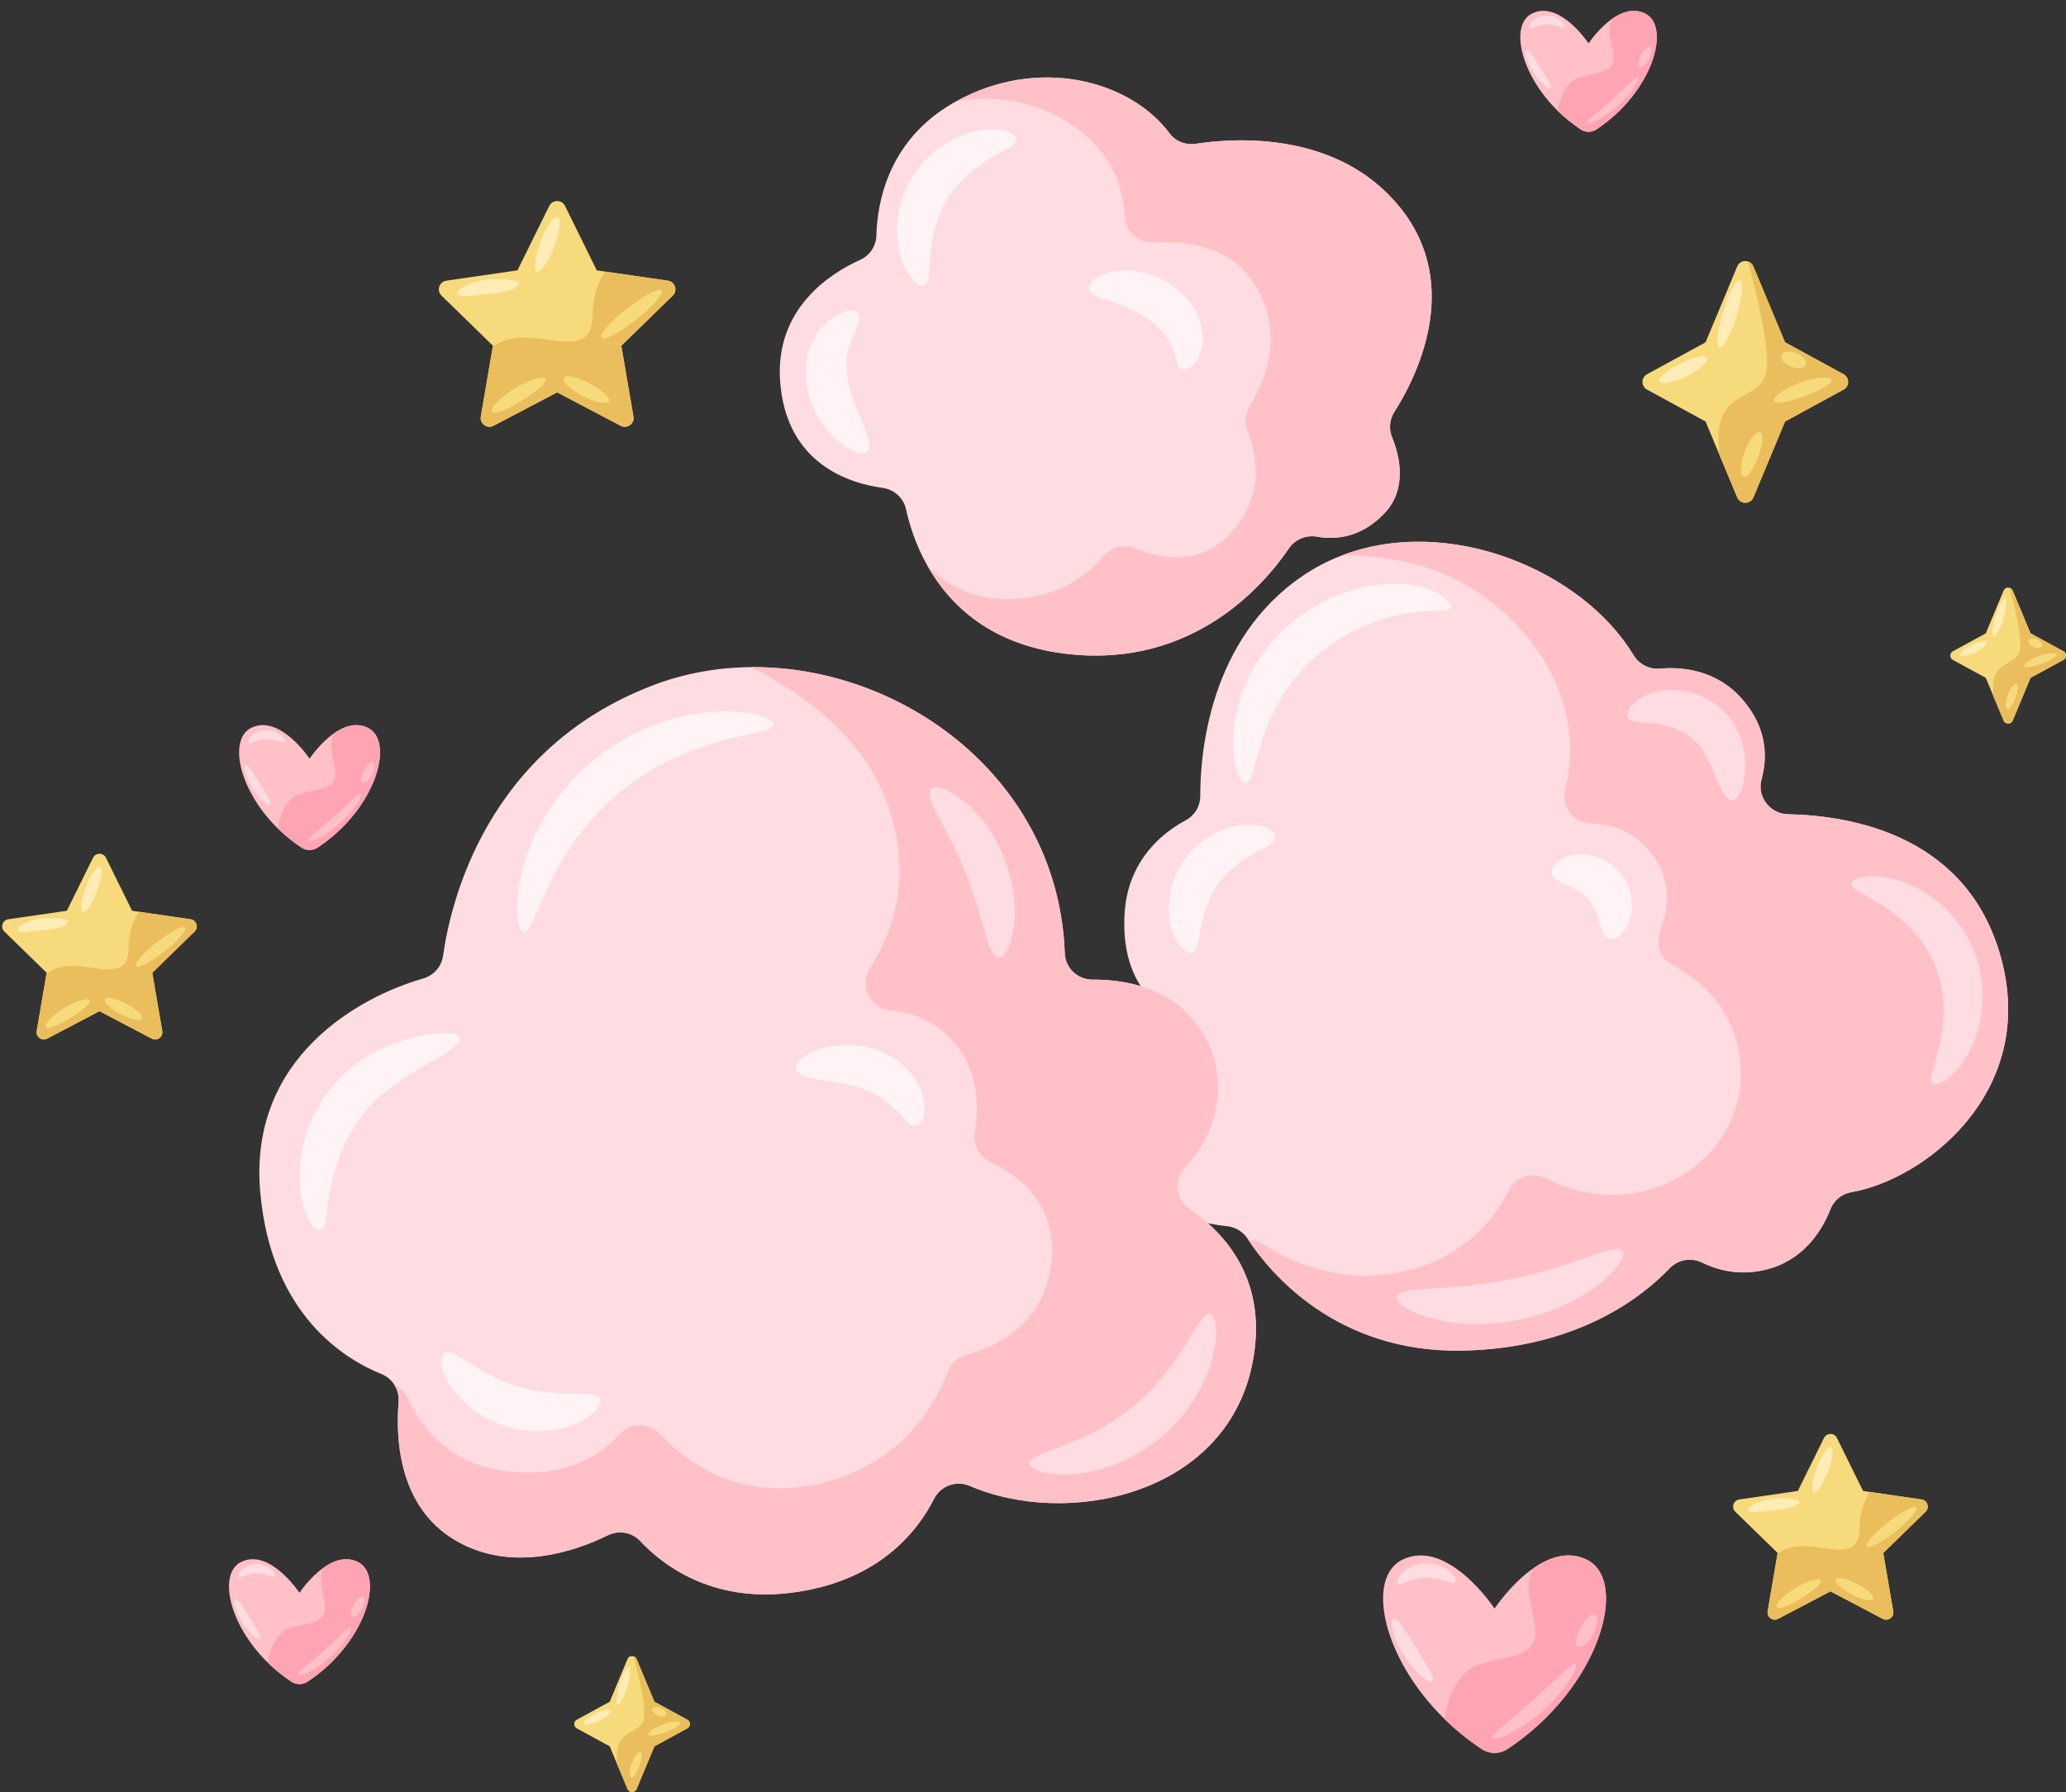 <?xml version="1.0" encoding="UTF-8"?><svg xmlns="http://www.w3.org/2000/svg" xmlns:xlink="http://www.w3.org/1999/xlink" height="1074.9" preserveAspectRatio="xMidYMid meet" version="1.0" viewBox="-1.3 -6.5 1238.9 1074.9" width="1238.9" zoomAndPan="magnify"><rect x="-1.3" y="-6.5" width="1238.9" height="1074.9" fill="#333333" stroke="none"/><defs><clipPath id="a"><path d="M 343 986 L 413 986 L 413 1068.398 L 343 1068.398 Z M 343 986"/></clipPath><clipPath id="b"><path d="M 368 986 L 413 986 L 413 1068.398 L 368 1068.398 Z M 368 986"/></clipPath><clipPath id="c"><path d="M 1168 345 L 1237.602 345 L 1237.602 428 L 1168 428 Z M 1168 345"/></clipPath><clipPath id="d"><path d="M 1193 346 L 1237.602 346 L 1237.602 428 L 1193 428 Z M 1193 346"/></clipPath></defs><g><g id="change1_1"><path d="M 1109.012 708.547 C 1103.281 709.531 1098.449 713.371 1096.328 718.805 C 1092.059 729.719 1082.25 747.156 1061.66 753.879 C 1043.789 759.715 1028.859 755.469 1019.41 750.82 C 1012.809 747.586 1004.93 748.949 999.875 754.281 C 983.902 771.012 945.039 802.191 875.902 803.605 C 799.668 805.176 759.867 756.305 747.258 737.148 C 747.133 736.945 747.004 736.746 746.879 736.566 C 744.125 732.348 739.652 729.566 734.648 729.012 C 716.859 727.117 675.164 718.727 666.172 682.34 C 658.059 649.566 673.27 629.227 687.672 617.852 C 695.281 611.84 696.188 600.441 689.441 593.52 C 680.117 583.941 671.273 567.645 673.117 540.73 C 675.344 508.512 696.996 492.316 709.684 485.543 C 715.09 482.637 718.477 477.055 718.449 470.914 C 718.426 444.836 724.012 376.836 779.883 338.906 C 787.258 333.879 795.043 329.859 803.078 326.777 C 867.137 301.988 947.441 335.469 978.242 386.414 C 981.578 391.922 987.672 395.105 994.09 394.551 C 1006.621 393.438 1027.82 394.852 1043.59 413.047 C 1058.52 430.254 1058.629 447.766 1055.012 461.008 C 1052.16 471.395 1060.09 481.652 1070.859 481.879 C 1110.051 482.688 1180.422 495.07 1199.352 570.801 C 1219.211 650.301 1151.539 701.266 1109.012 708.547" fill="#ffdce1"/></g><g id="change2_1"><path d="M 1109.012 708.547 C 1103.281 709.531 1098.449 713.371 1096.328 718.805 C 1092.059 729.719 1082.25 747.156 1061.66 753.879 C 1043.789 759.715 1028.859 755.469 1019.41 750.82 C 1012.809 747.586 1004.93 748.949 999.875 754.281 C 983.902 771.012 945.039 802.191 875.902 803.605 C 799.668 805.176 759.867 756.305 747.258 737.148 C 750.316 737.199 753.426 738.086 756.18 739.879 C 773.691 751.223 806.918 766.336 847.855 754.18 C 879.289 744.855 895.539 723.074 903.422 707.559 C 907.59 699.32 917.574 696.035 925.785 700.258 C 984.031 730.125 1043.84 688.355 1042.68 636.781 C 1041.852 600.09 1018.121 581.113 1001.719 572.367 C 994.266 568.402 991.184 559.457 994.34 551.598 C 999.418 538.863 1002.43 519.684 986.379 502.324 C 976.047 491.129 963.535 487.691 952.672 487.391 C 942.031 487.086 934.68 476.801 937.332 466.516 C 953.355 404.277 902.258 345.703 846.844 331.754 C 831.582 327.914 816.926 326.5 803.078 326.777 C 867.137 301.988 947.441 335.469 978.242 386.414 C 981.578 391.922 987.672 395.105 994.09 394.551 C 1006.621 393.438 1027.82 394.852 1043.59 413.047 C 1058.52 430.254 1058.629 447.766 1055.012 461.008 C 1052.16 471.395 1060.09 481.652 1070.859 481.879 C 1110.051 482.688 1180.422 495.07 1199.352 570.801 C 1219.211 650.301 1151.539 701.266 1109.012 708.547" fill="#ffc0c8"/></g><g id="change3_1"><path d="M 868.547 358.199 C 867.762 359.766 864.711 359.922 860.07 359.938 C 855.375 359.938 849.266 360.012 841.684 361.461 C 837.898 362.141 833.664 363.199 829.281 364.504 C 824.887 365.789 820.297 367.449 815.641 369.531 C 806.332 373.66 796.695 379.453 787.949 387.086 C 779.176 394.703 772.289 403.363 767.023 412.102 C 761.828 420.867 758.188 429.535 755.66 437.121 C 750.605 452.305 749.328 463.078 745.711 463.441 C 744.062 463.609 742.043 461.078 740.469 456.02 C 738.883 450.98 737.766 443.371 738.363 433.902 C 738.945 424.461 741.406 413.184 746.676 401.539 C 751.965 389.961 760.367 378.055 771.605 368.324 C 782.805 358.551 795.523 351.867 807.672 348.035 C 813.746 346.098 819.699 344.867 825.312 344.258 C 830.934 343.629 836.145 343.48 841.023 343.879 C 850.805 344.57 858.652 347.645 863.109 350.742 C 867.664 353.855 869.301 356.711 868.547 358.199" fill="#fff3f6"/></g><g id="change3_2"><path d="M 713.887 564.844 C 712.336 565.52 710.219 564.844 707.883 562.613 C 705.547 560.395 703.145 556.551 701.473 551.254 C 699.793 545.973 699.02 539.23 700.016 531.785 C 700.992 524.363 703.883 516.25 709.094 508.938 C 714.379 501.676 721.156 496.359 727.887 493.082 C 734.629 489.777 741.27 488.371 746.812 488.289 C 752.363 488.195 756.773 489.254 759.617 490.77 C 762.473 492.277 763.785 494.07 763.633 495.754 C 763.277 499.281 757.633 501.531 750.742 505.438 C 743.816 509.23 735.336 515.105 729.285 523.477 C 723.266 531.867 720.383 541.773 718.98 549.547 C 717.461 557.32 717.117 563.387 713.887 564.844" fill="#fff3f6"/></g><g id="change1_2"><path d="M 1157.559 643.344 C 1154.879 640.879 1159.031 632.777 1161.891 620.129 C 1163.371 613.824 1164.398 606.309 1164.25 598.145 C 1164.109 589.988 1162.578 581.23 1159.27 572.867 C 1155.809 564.562 1150.809 557.215 1145.23 551.27 C 1139.648 545.305 1133.672 540.633 1128.211 537.145 C 1117.352 530.062 1108.73 527.145 1108.93 523.508 C 1109.031 521.84 1111.422 520.293 1115.969 519.477 C 1120.5 518.645 1127.172 518.84 1135.121 520.961 C 1143.051 523.059 1152.141 527.363 1160.738 534.395 C 1169.328 541.375 1177.289 551.301 1182.32 563.512 C 1187.219 575.781 1188.43 588.445 1187.129 599.434 C 1185.871 610.469 1182.34 619.891 1178.109 626.926 C 1173.891 633.984 1169.238 638.777 1165.41 641.336 C 1161.578 643.914 1158.789 644.469 1157.559 643.344" fill="#ffdce1"/></g><g id="change1_3"><path d="M 971.652 744.035 C 973.688 746.621 969.277 754.383 958.477 763.133 C 957.121 764.203 955.68 765.309 954.156 766.434 C 952.629 767.555 950.949 768.555 949.227 769.648 C 945.809 771.895 941.922 773.836 937.801 775.875 C 929.477 779.711 919.863 783.047 909.465 785.191 C 899.043 787.238 888.891 787.887 879.73 787.574 C 875.141 787.285 870.805 787 866.781 786.258 C 864.773 785.91 862.84 785.641 860.996 785.199 C 859.152 784.75 857.398 784.293 855.734 783.828 C 842.387 779.941 835.316 774.492 836.191 771.32 C 837.109 767.879 845.434 767.145 857.77 766.355 C 859.316 766.238 860.926 766.141 862.594 766.066 C 864.262 765.984 866 765.766 867.781 765.648 C 871.348 765.477 875.137 764.984 879.094 764.656 C 887.008 763.742 895.605 762.551 904.551 760.801 C 913.477 758.949 921.863 756.719 929.516 754.5 C 933.289 753.27 936.973 752.258 940.328 751.035 C 942.016 750.453 943.703 749.98 945.273 749.414 C 946.84 748.836 948.359 748.301 949.836 747.809 C 961.516 743.762 969.473 741.215 971.652 744.035" fill="#ffdce1"/></g><g id="change1_4"><path d="M 1037.461 473.406 C 1033.969 473.621 1030.82 467.91 1027.602 459.867 C 1025.969 455.883 1024.199 451.395 1021.988 447.281 C 1020.879 445.23 1019.66 443.277 1018.289 441.48 C 1017.641 440.504 1016.871 439.887 1016.23 439.016 C 1015.391 438.32 1014.75 437.445 1013.809 436.785 C 1010.398 433.828 1006.23 431.66 1002.102 430.152 C 997.965 428.605 993.871 427.797 990.234 427.344 C 986.59 426.895 983.406 426.863 980.746 426.504 C 978.188 426.285 976.09 425.676 975.105 424.262 C 974.129 422.867 974.391 420.719 976.211 417.945 C 978.094 415.352 981.656 412.223 986.965 410.055 C 992.234 407.906 999.164 406.723 1006.789 407.711 C 1014.371 408.656 1022.762 411.703 1029.91 417.816 C 1031.75 419.238 1033.281 421.051 1034.852 422.707 C 1036.23 424.539 1037.738 426.375 1038.75 428.219 C 1040.941 431.902 1042.449 435.672 1043.449 439.23 C 1045.43 446.387 1045.531 452.645 1045.051 457.645 C 1043.949 467.645 1040.809 473.199 1037.461 473.406" fill="#ffdce1"/></g><g id="change3_3"><path d="M 962.355 555.957 C 959.512 553.926 958.902 549.562 957.383 545.203 C 956.035 540.801 953.762 535.949 950.938 532.797 C 948.16 529.598 943.637 526.73 939.438 524.84 C 935.309 522.781 931.055 521.629 929.398 518.551 C 928.633 517.043 928.758 515.102 930.172 512.977 C 931.566 510.852 934.324 508.688 938.316 507.281 C 942.289 505.871 947.48 505.379 953.113 506.621 C 958.715 507.836 964.812 510.969 969.605 516.348 C 974.336 521.777 976.676 528.223 977.176 533.93 C 977.699 539.676 976.555 544.762 974.656 548.527 C 972.762 552.309 970.27 554.773 967.988 555.891 C 965.699 557.023 963.758 556.906 962.355 555.957" fill="#fff3f6"/></g><g id="change1_5"><path d="M 833.465 255.781 C 837.914 266.648 842.992 286.711 828.664 301.645 C 814.312 316.578 798.645 317.211 788.562 315.418 C 782.016 314.254 775.398 316.883 771.633 322.391 C 756.699 344.375 714.625 393.449 640.688 385.969 C 593.23 381.168 568.09 356.379 554.82 332.805 C 547.621 320.066 543.906 307.66 542.012 298.969 C 540.52 292.145 534.859 287.09 527.938 286.129 C 507.973 283.426 470.121 271.754 466.508 222.199 C 463.324 178.23 497.105 157.184 514.594 149.324 C 520.383 146.695 524.094 140.961 524.246 134.617 C 524.703 116.043 530.766 77.965 570.363 55.219 C 570.816 54.969 571.273 54.691 571.754 54.461 C 621.18 26.922 676.367 41.602 700.094 73.539 C 703.656 78.344 709.695 80.664 715.609 79.758 C 739.945 76.043 801.602 72.074 838.52 118.266 C 876.223 165.445 847.391 220.91 834.805 240.621 C 831.926 245.168 831.445 250.805 833.465 255.781" fill="#ffdce1"/></g><g id="change2_2"><path d="M 833.465 255.781 C 837.914 266.648 842.992 286.711 828.664 301.645 C 814.312 316.578 798.645 317.211 788.562 315.418 C 782.016 314.254 775.398 316.883 771.633 322.391 C 756.699 344.375 714.625 393.449 640.688 385.969 C 593.23 381.168 568.09 356.379 554.82 332.805 C 567.305 345.59 584.562 354.914 610.465 352.562 C 636.617 350.215 652.234 336.945 660.348 327.168 C 664.945 321.633 672.652 319.66 679.324 322.367 C 693.047 327.926 715.988 333.156 733.578 316.43 C 758.492 292.777 752.098 265.359 746.844 252.297 C 744.871 247.367 745.328 241.859 748.105 237.336 C 756.875 223.031 771.836 189.879 747.121 158.672 C 732.516 140.227 707.699 137.926 690.566 138.91 C 681.422 139.441 673.613 132.344 673.156 123.168 C 672.223 104.09 663.453 74.777 622.34 58.609 C 605.488 51.961 588.152 51.512 571.754 54.461 C 621.18 26.922 676.367 41.602 700.094 73.539 C 703.656 78.344 709.695 80.664 715.609 79.758 C 739.945 76.043 801.602 72.074 838.52 118.266 C 876.223 165.445 847.391 220.91 834.805 240.621 C 831.926 245.168 831.445 250.805 833.465 255.781" fill="#ffc0c8"/></g><g id="change3_4"><path d="M 608.172 76.992 C 608.148 80.566 601.516 83.219 593.109 88.262 C 584.68 93.176 574.215 101.086 567.086 112.391 C 559.996 123.723 557.41 136.582 556.645 146.309 C 555.754 156.07 556.238 163.199 553.031 164.77 C 551.512 165.496 549.242 164.633 546.637 162.004 C 544.031 159.387 541.266 154.918 539.227 148.781 C 537.18 142.664 536.07 134.852 536.879 126.164 C 537.668 117.5 540.547 107.965 546.016 99.156 C 551.574 90.402 558.918 83.672 566.383 79.199 C 573.859 74.699 581.379 72.309 587.777 71.496 C 594.188 70.668 599.418 71.223 602.902 72.434 C 606.402 73.641 608.164 75.309 608.172 76.992" fill="#fff3f6"/></g><g id="change3_5"><path d="M 512.707 180.844 C 513.902 182.082 514.035 184.211 513.355 186.949 C 512.695 189.688 511.211 193.031 509.75 196.613 C 509.02 198.402 508.344 200.25 507.812 202.082 C 507.285 203.906 506.93 205.719 506.684 207.727 C 506.199 211.691 506.266 216.25 507.074 221.23 C 508.621 231.055 513.188 240.551 516.434 248.359 C 519.723 256.129 521.34 262.16 518.777 264.516 C 516.297 266.805 510.199 265.164 502.578 259.203 C 498.809 256.18 494.645 252.02 490.906 246.375 C 487.188 240.812 483.859 233.5 482.52 225.258 C 481.156 217.035 481.91 208.57 484.652 201.395 C 485.988 197.824 487.84 194.539 489.871 191.895 C 491.898 189.25 494.027 187.18 496.059 185.566 C 500.141 182.348 503.758 180.734 506.582 180.027 C 509.414 179.344 511.516 179.609 512.707 180.844" fill="#fff3f6"/></g><g id="change3_6"><path d="M 706.219 214.176 C 704.906 212.969 704.629 211.008 704.109 208.855 C 703.648 206.699 702.949 204.484 701.848 202.031 C 700.676 199.547 699.031 196.641 696.703 193.684 C 695.562 192.211 694.219 190.785 692.852 189.539 C 691.332 188.191 689.543 186.641 687.641 185.32 C 680.047 179.797 671.582 176.523 664.812 174.293 C 658.07 172.039 652.68 170.613 651.68 167.25 C 651.215 165.605 652.023 163.699 654.211 161.68 C 656.406 159.781 660.016 157.809 664.859 156.699 C 669.68 155.598 675.727 155.277 682.262 156.543 C 688.781 157.789 695.848 160.492 702.211 165.152 C 705.445 167.449 708.199 170.055 710.75 172.992 C 713.383 176.102 715.379 179.363 716.816 182.68 C 719.715 189.281 720.496 196.129 719.441 201.875 C 718.355 207.684 715.293 211.941 712.492 213.707 C 711.129 214.652 709.801 215.016 708.734 215.043 C 707.668 215.074 706.852 214.754 706.219 214.176" fill="#fff3f6"/></g><g id="change1_6"><path d="M 749.453 812.492 C 732.902 890.777 638.445 909.906 580.102 884.715 C 572.117 881.277 562.715 884.738 558.797 892.52 C 549.098 911.777 525.57 942.453 472.656 948.922 C 424.898 954.758 395.66 931.789 382.672 917.891 C 377.668 912.535 369.785 911.172 363.191 914.402 C 344.363 923.652 305.777 937.5 271.715 917.387 C 237.449 897.172 235.984 855.73 237.727 834.578 C 238.031 830.812 237.098 827.148 235.176 824.117 C 233.383 821.262 230.73 818.988 227.469 817.672 C 205.66 808.93 161.238 782.223 154.746 708.535 C 147.594 627.195 215.113 591.059 252.461 580.422 C 258.805 578.602 263.453 573.297 264.387 566.777 C 268.859 534.887 290.289 442.855 390.051 404.625 C 409.004 397.348 429.066 393.809 449.207 393.656 C 540.352 392.898 633.469 461.148 637.211 565.336 C 637.539 574.203 644.992 581.152 653.887 581.102 C 669.324 581.027 692.195 583.984 708.723 599.551 C 738.262 627.395 733.055 668.812 709.352 693.629 C 702.328 700.98 703.617 712.934 712.031 718.645 C 732.902 732.82 760.195 761.727 749.453 812.492" fill="#ffdce1"/></g><g id="change2_3"><path d="M 749.453 812.492 C 732.902 890.777 638.445 909.906 580.102 884.715 C 572.117 881.277 562.715 884.738 558.797 892.52 C 549.098 911.777 525.57 942.453 472.656 948.922 C 424.898 954.758 395.66 931.789 382.672 917.891 C 377.668 912.535 369.785 911.172 363.191 914.402 C 344.363 923.652 305.777 937.5 271.715 917.387 C 237.449 897.172 235.984 855.73 237.727 834.578 C 238.031 830.812 237.098 827.148 235.176 824.117 C 238.738 825.762 241.672 828.641 243.363 832.406 C 250.238 847.742 267.898 874.074 308.785 876.602 C 340.449 878.57 359.551 865.586 370.191 853.883 C 376.734 846.656 387.98 846.656 394.625 853.809 C 410.898 871.297 442.586 894.34 490.723 883.273 C 540.934 871.723 560.566 833.52 567.012 816.336 C 568.883 811.281 573.102 807.465 578.309 806.152 C 593.492 802.285 623.867 789.902 629.023 752.379 C 634 715.965 608.832 698.051 592.684 690.441 C 585.938 687.258 582.07 679.93 583.359 672.555 C 585.988 657.414 586.266 632.199 565.773 613.648 C 555.613 604.426 544.016 600.586 532.973 599.625 C 520.539 598.539 513.742 584.664 520.492 574.152 C 535.426 550.832 546.594 516.262 529.688 472.621 C 515.488 435.957 482.359 410.637 449.207 393.656 C 540.352 392.898 633.469 461.148 637.211 565.336 C 637.539 574.203 644.992 581.152 653.887 581.102 C 669.324 581.027 692.195 583.984 708.723 599.551 C 738.262 627.395 733.055 668.812 709.352 693.629 C 702.328 700.98 703.617 712.934 712.031 718.645 C 732.902 732.82 760.195 761.727 749.453 812.492" fill="#ffc0c8"/></g><g id="change3_7"><path d="M 274.219 615.859 C 275.348 619.188 267.426 624.699 255.098 631.723 C 248.984 635.277 241.883 639.336 234.91 644.32 C 231.43 646.812 227.992 649.582 224.82 652.621 C 223.164 654.086 221.699 655.836 220.078 657.441 C 219.34 658.324 218.594 659.211 217.844 660.105 L 216.699 661.434 L 215.652 662.863 C 209.93 670.406 205.531 678.527 202.543 686.398 C 199.484 694.254 197.652 701.77 196.461 708.281 C 195.164 714.812 194.824 720.309 193.977 724.375 C 193.43 728.375 192.379 730.996 190.73 731.477 C 189.082 731.953 186.961 730.203 184.484 726.297 C 182.32 722.355 179.812 716.18 178.867 708.121 C 177.816 700.105 178.055 690.242 180.625 679.676 C 183.117 669.113 188.156 657.926 195.867 647.777 C 203.441 637.57 213.539 629.738 222.934 624.773 C 232.414 619.742 241.336 616.969 248.785 615.301 C 256.258 613.637 262.344 613.086 266.699 613.207 C 271.051 613.348 273.688 614.23 274.219 615.859" fill="#fff3f6"/></g><g id="change3_8"><path d="M 462.707 428.102 C 462.367 431.742 450.207 432.93 432.379 437.727 C 414.609 442.387 390.879 451.672 369.969 469.008 C 349.086 486.371 335.59 507.984 327.738 524.594 C 319.746 541.234 316.34 552.969 312.699 552.633 C 311.031 552.48 309.637 549.285 309.031 543.445 C 308.414 537.613 308.836 529.148 311.086 518.926 C 313.316 508.711 317.645 496.812 324.672 484.691 C 331.668 472.578 341.543 460.359 354.078 449.863 C 366.703 439.473 380.527 432.016 393.723 427.367 C 406.93 422.691 419.418 420.625 429.871 420.312 C 440.336 419.98 448.73 421.125 454.348 422.809 C 459.977 424.477 462.859 426.434 462.707 428.102" fill="#fff3f6"/></g><g id="change3_9"><path d="M 547.457 669.016 C 543.914 668.902 541.168 664.277 536.523 659.793 C 534.254 657.48 531.422 655.074 528.113 652.758 C 524.781 650.465 520.887 648.352 516.73 646.785 C 507.863 643.516 498.09 642.375 490.297 641.133 C 482.527 639.887 476.863 638.254 476.051 634.863 C 475.254 631.594 479.453 627.109 488.07 623.68 C 492.367 621.992 497.809 620.633 504.195 620.301 C 510.551 619.949 517.934 620.746 525.328 623.438 C 532.988 626.297 539.309 630.91 543.895 636.125 C 548.469 641.371 551.359 647.168 552.48 652.387 C 553.629 657.602 553.219 662.008 552.02 664.852 C 550.836 667.715 549.137 669.031 547.457 669.016" fill="#fff3f6"/></g><g id="change3_10"><path d="M 358.566 832.516 C 359.34 834.027 358.738 836.199 356.668 838.738 C 354.605 841.277 351.016 844.078 345.996 846.516 C 340.996 848.957 334.531 850.902 327.09 851.609 C 319.664 852.332 311.262 851.707 302.832 849.254 C 294.422 846.742 287.023 842.707 281.18 838.074 C 275.312 833.441 270.938 828.301 268.062 823.531 C 265.172 818.766 263.672 814.465 263.316 811.215 C 262.953 807.957 263.629 805.805 265.098 804.953 C 268.172 803.215 273.477 806.855 280.914 811.52 C 288.32 816.25 298.242 821.949 309.871 825.391 C 321.504 828.809 332.934 829.402 341.723 829.449 C 350.5 829.566 356.93 829.387 358.566 832.516" fill="#fff3f6"/></g><g id="change1_7"><path d="M 597.332 567.789 C 593.812 567.406 591.586 560.977 588.922 551.695 C 588.246 549.363 587.602 546.848 586.77 544.184 C 586.086 541.508 585.121 538.715 584.289 535.77 C 582.406 529.922 580.273 523.613 577.711 517.098 C 575.066 510.617 572.258 504.578 569.586 499.047 C 568.156 496.344 566.926 493.652 565.574 491.246 C 564.34 488.746 563.07 486.477 561.949 484.324 C 557.469 475.77 554.648 469.578 556.93 466.875 C 559.043 464.328 566.254 465.969 575.238 472.793 C 577.465 474.504 579.82 476.492 582.086 478.879 C 584.473 481.176 586.676 483.91 588.984 486.828 C 593.41 492.777 597.578 499.891 600.809 507.852 C 603.965 515.844 605.855 523.863 606.758 531.223 C 607.102 534.93 607.398 538.43 607.258 541.738 C 607.262 545.027 606.93 548.094 606.496 550.867 C 604.707 562.008 600.621 568.172 597.332 567.789" fill="#ffdce1"/></g><g id="change1_8"><path d="M 724.211 781.52 C 725.879 781.809 727.152 784.219 727.703 788.504 C 728.258 792.781 727.93 798.91 726.207 806.277 C 724.5 813.637 721.23 822.168 716.031 830.855 C 710.852 839.535 703.633 848.285 694.562 855.859 C 685.434 863.371 675.496 868.844 666.008 872.324 C 656.512 875.824 647.52 877.453 639.973 877.77 C 632.414 878.094 626.332 877.281 622.23 875.941 C 618.121 874.609 615.988 872.91 616.016 871.219 C 616.09 867.645 624.531 865.168 636.551 860.512 C 648.578 855.934 664.332 848.594 678.684 836.703 C 693.02 824.809 703.156 810.688 709.883 799.715 C 716.688 788.77 720.688 780.934 724.211 781.52" fill="#ffdce1"/></g><g id="change4_1"><path d="M 402.121 170.816 L 371.27 200.887 L 378.562 243.355 C 379.289 247.645 374.777 250.934 370.918 248.898 L 332.793 228.855 L 294.652 248.898 C 290.793 250.934 286.281 247.645 287.023 243.355 L 294.211 201.383 L 294.301 200.887 L 263.449 170.816 C 260.332 167.781 262.055 162.473 266.371 161.848 L 309.008 155.652 L 328.07 117.02 C 330.004 113.105 335.582 113.105 337.512 117.02 L 356.574 155.652 L 361.738 156.41 L 399.203 161.848 C 403.52 162.473 405.254 167.781 402.121 170.816" fill="#f7da7c"/></g><g id="change5_2"><path d="M 402.121 170.816 L 371.27 200.887 L 378.562 243.355 C 379.289 247.645 374.777 250.934 370.918 248.898 L 332.793 228.855 L 294.652 248.898 C 290.793 250.934 286.281 247.645 287.023 243.355 L 294.211 201.383 C 304.953 193.898 317.016 195.723 330.379 197.68 C 349.703 200.523 354.098 194.719 354.113 181.797 C 354.125 173.348 356.613 163.164 361.738 156.41 L 399.203 161.848 C 403.52 162.473 405.254 167.781 402.121 170.816" fill="#eabe5c"/></g><g id="change6_1"><path d="M 320.715 156.523 C 318.488 155.688 319.461 147.629 322.891 138.535 C 326.32 129.438 330.906 122.742 333.137 123.586 C 335.363 124.426 334.391 132.48 330.961 141.574 C 327.527 150.672 322.941 157.367 320.715 156.523" fill="#ffecb6"/></g><g id="change6_2"><path d="M 310.051 163.105 C 310.254 163.652 309.949 164.387 309.109 165.176 C 308.277 165.965 306.902 166.785 305.125 167.441 C 303.352 168.109 301.191 168.613 298.891 168.957 C 296.582 169.309 294.172 169.512 291.746 169.773 C 286.844 170.277 282.395 170.812 279.012 170.988 C 275.641 171.164 273.316 170.938 272.887 169.812 C 272.469 168.715 274.09 166.895 277.305 165.137 C 280.508 163.383 285.332 161.766 290.855 161.199 C 293.637 160.902 296.223 160.938 298.441 161.023 C 300.672 161.121 302.59 161.27 304.207 161.414 C 307.414 161.738 309.598 161.973 310.051 163.105" fill="#ffecb6"/></g><g id="change4_2"><path d="M 325.816 220.875 C 326.91 223.008 320.43 228.504 311.734 233.832 C 303.027 239.141 295.18 242.402 293.781 240.457 C 292.398 238.539 298.223 231.977 307.238 226.477 C 316.242 220.961 324.742 218.77 325.816 220.875" fill="#f7da7c"/></g><g id="change4_3"><path d="M 363.906 234.312 C 362.816 236.43 355.828 234.996 348.301 231.109 C 346.418 230.141 344.68 229.105 343.148 228.07 C 341.617 227.023 340.32 226.035 339.141 224.922 C 337.984 223.82 337.152 222.621 336.84 221.637 C 336.52 220.641 336.676 219.906 337.125 219.531 C 337.586 219.145 338.27 219.098 339.094 219.148 C 339.926 219.207 340.906 219.363 342.168 219.629 C 343.402 219.883 345.07 220.359 346.793 221.012 C 348.523 221.66 350.371 222.477 352.254 223.449 C 359.781 227.336 365 232.199 363.906 234.312" fill="#f7da7c"/></g><g id="change4_4"><path d="M 395.391 167.824 C 396.859 169.699 389.984 177.551 380.035 185.359 C 370.082 193.172 360.824 197.988 359.355 196.113 C 357.883 194.242 364.758 186.391 374.711 178.578 C 384.66 170.77 393.918 165.953 395.391 167.824" fill="#f7da7c"/></g><g id="change4_5"><path d="M 1153.391 900.277 L 1128.012 925.012 L 1134.012 959.949 C 1134.609 963.48 1130.891 966.184 1127.719 964.508 L 1096.352 948.023 L 1064.98 964.508 C 1061.801 966.184 1058.09 963.48 1058.699 959.949 L 1064.609 925.422 L 1064.691 925.012 L 1039.309 900.277 C 1036.738 897.777 1038.16 893.41 1041.711 892.895 L 1076.789 887.801 L 1092.469 856.02 C 1094.059 852.801 1098.648 852.801 1100.238 856.02 L 1115.922 887.801 L 1120.172 888.422 L 1150.988 892.895 C 1154.539 893.41 1155.961 897.777 1153.391 900.277" fill="#f7da7c"/></g><g id="change5_3"><path d="M 1153.391 900.277 L 1128.012 925.012 L 1134.012 959.949 C 1134.609 963.48 1130.891 966.184 1127.719 964.508 L 1096.352 948.023 L 1064.98 964.508 C 1061.801 966.184 1058.09 963.48 1058.699 959.949 L 1064.609 925.422 C 1073.449 919.262 1083.379 920.766 1094.371 922.375 C 1110.27 924.711 1113.879 919.938 1113.891 909.309 C 1113.898 902.355 1115.949 893.98 1120.172 888.422 L 1150.988 892.895 C 1154.539 893.41 1155.961 897.777 1153.391 900.277" fill="#eabe5c"/></g><g id="change6_3"><path d="M 1086.422 888.52 C 1084.59 887.828 1085.391 881.199 1088.211 873.719 C 1091.031 866.234 1094.801 860.727 1096.641 861.418 C 1098.469 862.109 1097.672 868.738 1094.852 876.219 C 1092.031 883.703 1088.25 889.211 1086.422 888.52" fill="#ffecb6"/></g><g id="change6_4"><path d="M 1077.648 893.93 C 1077.809 894.383 1077.559 894.984 1076.871 895.633 C 1076.191 896.285 1075.059 896.961 1073.59 897.5 C 1072.129 898.051 1070.359 898.461 1068.469 898.746 C 1066.57 899.035 1064.578 899.203 1062.59 899.418 C 1058.551 899.832 1054.891 900.273 1052.109 900.418 C 1049.34 900.562 1047.43 900.375 1047.07 899.449 C 1046.73 898.547 1048.059 897.051 1050.711 895.602 C 1053.34 894.16 1057.309 892.828 1061.859 892.363 C 1064.141 892.117 1066.27 892.148 1068.102 892.219 C 1069.93 892.301 1071.512 892.422 1072.84 892.543 C 1075.48 892.805 1077.27 892.996 1077.648 893.93" fill="#ffecb6"/></g><g id="change4_6"><path d="M 1090.621 941.457 C 1091.52 943.211 1086.18 947.73 1079.031 952.113 C 1071.871 956.484 1065.41 959.164 1064.262 957.566 C 1063.121 955.988 1067.922 950.586 1075.328 946.062 C 1082.738 941.527 1089.73 939.723 1090.621 941.457" fill="#f7da7c"/></g><g id="change4_7"><path d="M 1121.949 952.512 C 1121.051 954.254 1115.309 953.07 1109.109 949.875 C 1107.559 949.078 1106.129 948.227 1104.871 947.375 C 1103.621 946.516 1102.551 945.703 1101.578 944.785 C 1100.629 943.879 1099.941 942.895 1099.691 942.082 C 1099.422 941.262 1099.551 940.66 1099.922 940.352 C 1100.301 940.031 1100.859 939.992 1101.539 940.035 C 1102.219 940.086 1103.031 940.211 1104.07 940.43 C 1105.078 940.641 1106.449 941.031 1107.871 941.566 C 1109.301 942.102 1110.82 942.773 1112.359 943.574 C 1118.559 946.77 1122.852 950.77 1121.949 952.512" fill="#f7da7c"/></g><g id="change4_8"><path d="M 1147.852 897.812 C 1149.059 899.355 1143.398 905.812 1135.219 912.238 C 1127.031 918.668 1119.422 922.629 1118.211 921.086 C 1117 919.547 1122.648 913.09 1130.84 906.66 C 1139.02 900.234 1146.641 896.273 1147.852 897.812" fill="#f7da7c"/></g><g id="change4_9"><path d="M 115.391 552.262 L 90.008 577 L 96.004 611.938 C 96.605 615.465 92.895 618.168 89.719 616.496 L 58.355 600.008 L 26.977 616.496 C 23.801 618.168 20.09 615.465 20.703 611.938 L 26.613 577.406 L 26.688 577 L 1.309 552.262 C -1.254 549.766 0.16 545.398 3.711 544.883 L 38.789 539.789 L 54.473 508.004 C 56.059 504.785 60.648 504.785 62.238 508.004 L 77.918 539.789 L 82.168 540.41 L 112.984 544.883 C 116.535 545.398 117.965 549.766 115.391 552.262" fill="#f7da7c"/></g><g id="change5_4"><path d="M 115.391 552.262 L 90.008 577 L 96.004 611.938 C 96.605 615.465 92.895 618.168 89.719 616.496 L 58.355 600.008 L 26.977 616.496 C 23.801 618.168 20.09 615.465 20.703 611.938 L 26.613 577.406 C 35.453 571.25 45.375 572.754 56.371 574.359 C 72.266 576.699 75.883 571.926 75.895 561.297 C 75.902 554.344 77.953 545.969 82.168 540.41 L 112.984 544.883 C 116.535 545.398 117.965 549.766 115.391 552.262" fill="#eabe5c"/></g><g id="change6_5"><path d="M 48.418 540.504 C 46.586 539.812 47.387 533.188 50.211 525.703 C 53.031 518.223 56.805 512.715 58.637 513.406 C 60.469 514.098 59.668 520.723 56.848 528.207 C 54.023 535.691 50.25 541.195 48.418 540.504" fill="#ffecb6"/></g><g id="change6_6"><path d="M 39.645 545.918 C 39.812 546.367 39.562 546.973 38.871 547.621 C 38.188 548.27 37.055 548.945 35.594 549.488 C 34.133 550.035 32.359 550.449 30.465 550.73 C 28.566 551.023 26.586 551.188 24.59 551.406 C 20.555 551.816 16.895 552.258 14.113 552.406 C 11.34 552.551 9.426 552.363 9.074 551.438 C 8.73 550.531 10.062 549.035 12.707 547.59 C 15.34 546.148 19.312 544.812 23.855 544.352 C 26.145 544.105 28.27 544.137 30.094 544.207 C 31.93 544.285 33.508 544.41 34.84 544.527 C 37.477 544.793 39.273 544.984 39.645 545.918" fill="#ffecb6"/></g><g id="change4_10"><path d="M 52.613 593.441 C 53.516 595.195 48.184 599.719 41.031 604.102 C 33.867 608.469 27.414 611.152 26.262 609.551 C 25.121 607.977 29.918 602.574 37.332 598.051 C 44.738 593.512 51.73 591.711 52.613 593.441" fill="#f7da7c"/></g><g id="change4_11"><path d="M 83.953 604.496 C 83.055 606.238 77.305 605.059 71.109 601.863 C 69.562 601.062 68.133 600.215 66.875 599.363 C 65.617 598.504 64.547 597.688 63.578 596.77 C 62.625 595.867 61.941 594.883 61.684 594.07 C 61.418 593.246 61.547 592.648 61.918 592.336 C 62.297 592.02 62.859 591.98 63.539 592.023 C 64.223 592.07 65.031 592.199 66.066 592.418 C 67.082 592.629 68.453 593.02 69.871 593.555 C 71.297 594.086 72.816 594.762 74.363 595.559 C 80.559 598.758 84.852 602.758 83.953 604.496" fill="#f7da7c"/></g><g id="change4_12"><path d="M 109.848 549.801 C 111.059 551.344 105.402 557.801 97.219 564.227 C 89.031 570.652 81.414 574.613 80.207 573.074 C 78.996 571.535 84.652 565.074 92.836 558.648 C 101.023 552.223 108.641 548.262 109.848 549.801" fill="#f7da7c"/></g><g id="change4_13"><path d="M 1104.199 227.203 L 1069.121 246.332 L 1050.148 291.852 C 1048.352 296.168 1042.238 296.168 1040.441 291.852 L 1029.289 265.109 L 1021.469 246.332 L 986.379 227.203 C 982.727 225.207 982.727 219.953 986.379 217.957 L 1021.469 198.816 L 1040.441 153.309 C 1041.57 150.598 1044.391 149.594 1046.789 150.297 C 1048.211 150.699 1049.488 151.703 1050.148 153.309 L 1069.121 198.816 L 1104.199 217.957 C 1107.859 219.953 1107.859 225.207 1104.199 227.203" fill="#f7da7c"/></g><g id="change5_5"><path d="M 1104.199 227.203 L 1069.121 246.332 L 1050.148 291.852 C 1048.352 296.168 1042.238 296.168 1040.441 291.852 L 1029.289 265.109 C 1029.43 263.883 1029.469 262.762 1029.391 261.797 C 1026.281 225.414 1054.871 235.402 1057.988 215.961 C 1060.129 202.621 1052.281 170.078 1046.789 150.297 C 1048.211 150.699 1049.488 151.703 1050.148 153.309 L 1069.121 198.816 L 1104.199 217.957 C 1107.859 219.953 1107.859 225.207 1104.199 227.203" fill="#eabe5c"/></g><g id="change6_7"><path d="M 1029.82 201.938 C 1027.539 201.242 1028.441 191.664 1031.828 180.543 C 1035.219 169.422 1039.82 160.969 1042.09 161.66 C 1044.371 162.355 1043.469 171.934 1040.078 183.059 C 1036.691 194.18 1032.102 202.633 1029.82 201.938" fill="#ffecb6"/></g><g id="change6_8"><path d="M 1022.398 208.043 C 1023.531 210.129 1018.16 215.254 1010.23 219.195 C 1002.309 223.145 994.98 224.352 994.004 222.188 C 993.02 220.012 998.625 215.348 1006.391 211.477 C 1014.148 207.613 1021.262 205.945 1022.398 208.043" fill="#ffecb6"/></g><g id="change4_14"><path d="M 1044.391 279.469 C 1042.109 278.801 1042.109 271.988 1044.93 264.445 C 1047.73 256.895 1052.18 251.738 1054.34 252.723 C 1056.52 253.707 1055.691 260.211 1053.012 267.453 C 1050.309 274.688 1046.68 280.145 1044.391 279.469" fill="#f7da7c"/></g><g id="change4_15"><path d="M 1096.871 221.301 C 1097.539 223.602 1090.328 227.699 1081.012 231.164 C 1071.68 234.605 1063.539 236.195 1062.551 234.02 C 1061.559 231.867 1068.359 226.645 1078.012 223.078 C 1087.66 219.492 1096.219 219.027 1096.871 221.301" fill="#f7da7c"/></g><g id="change4_16"><path d="M 1081.602 212.262 C 1080.738 214.477 1076.762 215 1072.73 213.43 C 1068.691 211.855 1066.121 208.781 1066.98 206.562 C 1067.852 204.344 1071.82 203.82 1075.859 205.395 C 1079.891 206.969 1082.469 210.039 1081.602 212.262" fill="#f7da7c"/></g><g clip-path="url(#a)" id="change4_24"><path d="M 410.859 1030.211 L 391.129 1040.969 L 380.453 1066.578 C 379.441 1069.008 376.004 1069.008 374.988 1066.578 L 368.719 1051.535 L 364.316 1040.969 L 344.574 1030.211 C 342.523 1029.086 342.523 1026.133 344.574 1025.008 L 364.316 1014.238 L 374.988 988.641 C 375.629 987.113 377.211 986.547 378.562 986.945 C 379.359 987.172 380.078 987.738 380.453 988.641 L 391.129 1014.238 L 410.859 1025.008 C 412.922 1026.133 412.922 1029.086 410.859 1030.211" fill="#f7da7c"/></g><g clip-path="url(#b)" id="change5_1"><path d="M 410.859 1030.211 L 391.129 1040.969 L 380.453 1066.578 C 379.441 1069.008 376.004 1069.008 374.988 1066.578 L 368.719 1051.535 C 368.797 1050.844 368.82 1050.215 368.777 1049.672 C 367.023 1029.203 383.109 1034.824 384.863 1023.887 C 386.066 1016.383 381.648 998.074 378.562 986.945 C 379.359 987.172 380.078 987.738 380.453 988.641 L 391.129 1014.238 L 410.859 1025.008 C 412.922 1026.133 412.922 1029.086 410.859 1030.211" fill="#eabe5c"/></g><g id="change6_9"><path d="M 369.016 1015.996 C 367.734 1015.605 368.242 1010.219 370.148 1003.961 C 372.055 997.703 374.641 992.949 375.922 993.34 C 377.203 993.73 376.695 999.117 374.789 1005.375 C 372.879 1011.633 370.297 1016.387 369.016 1015.996" fill="#ffecb6"/></g><g id="change6_10"><path d="M 364.84 1019.43 C 365.48 1020.602 362.453 1023.488 357.996 1025.703 C 353.539 1027.926 349.418 1028.605 348.867 1027.387 C 348.312 1026.164 351.469 1023.539 355.836 1021.363 C 360.203 1019.191 364.199 1018.25 364.84 1019.43" fill="#ffecb6"/></g><g id="change4_17"><path d="M 377.211 1059.613 C 375.93 1059.238 375.934 1055.406 377.516 1051.16 C 379.094 1046.914 381.598 1044.016 382.809 1044.566 C 384.035 1045.121 383.57 1048.781 382.062 1052.852 C 380.543 1056.922 378.5 1059.992 377.211 1059.613" fill="#f7da7c"/></g><g id="change4_18"><path d="M 406.738 1026.891 C 407.113 1028.184 403.055 1030.488 397.812 1032.438 C 392.566 1034.375 387.988 1035.27 387.43 1034.043 C 386.875 1032.832 390.695 1029.898 396.129 1027.891 C 401.559 1025.871 406.371 1025.609 406.738 1026.891" fill="#f7da7c"/></g><g id="change4_19"><path d="M 398.145 1021.805 C 397.66 1023.051 395.426 1023.344 393.152 1022.461 C 390.883 1021.574 389.438 1019.848 389.922 1018.598 C 390.41 1017.352 392.645 1017.055 394.914 1017.941 C 397.188 1018.828 398.633 1020.555 398.145 1021.805" fill="#f7da7c"/></g><g clip-path="url(#c)" id="change4_23"><path d="M 1236.051 389.336 L 1216.32 400.098 L 1205.648 425.703 C 1204.641 428.133 1201.199 428.133 1200.18 425.703 L 1193.91 410.66 L 1189.512 400.098 L 1169.77 389.336 C 1167.719 388.215 1167.719 385.258 1169.77 384.133 L 1189.512 373.367 L 1200.18 347.766 C 1200.82 346.238 1202.41 345.676 1203.762 346.07 C 1204.559 346.297 1205.27 346.863 1205.648 347.766 L 1216.32 373.367 L 1236.051 384.133 C 1238.121 385.258 1238.121 388.215 1236.051 389.336" fill="#f7da7c"/></g><g clip-path="url(#d)" id="change5_6"><path d="M 1236.051 389.336 L 1216.32 400.098 L 1205.648 425.703 C 1204.641 428.133 1201.199 428.133 1200.18 425.703 L 1193.91 410.66 C 1193.988 409.969 1194.012 409.34 1193.969 408.797 C 1192.219 388.328 1208.301 393.949 1210.059 383.012 C 1211.262 375.508 1206.84 357.199 1203.762 346.07 C 1204.559 346.297 1205.27 346.863 1205.648 347.766 L 1216.32 373.367 L 1236.051 384.133 C 1238.121 385.258 1238.121 388.215 1236.051 389.336" fill="#eabe5c"/></g><g id="change6_11"><path d="M 1194.211 375.121 C 1192.93 374.73 1193.441 369.344 1195.34 363.086 C 1197.25 356.828 1199.828 352.074 1201.121 352.465 C 1202.398 352.855 1201.891 358.242 1199.98 364.5 C 1198.078 370.758 1195.488 375.512 1194.211 375.121" fill="#ffecb6"/></g><g id="change6_12"><path d="M 1190.031 378.555 C 1190.672 379.73 1187.648 382.613 1183.191 384.828 C 1178.738 387.051 1174.609 387.73 1174.059 386.516 C 1173.512 385.289 1176.66 382.668 1181.031 380.488 C 1185.398 378.316 1189.391 377.379 1190.031 378.555" fill="#ffecb6"/></g><g id="change4_20"><path d="M 1202.398 418.738 C 1201.129 418.363 1201.129 414.531 1202.711 410.285 C 1204.289 406.039 1206.789 403.141 1208 403.691 C 1209.23 404.246 1208.77 407.906 1207.262 411.977 C 1205.738 416.047 1203.691 419.121 1202.398 418.738" fill="#f7da7c"/></g><g id="change4_21"><path d="M 1231.93 386.016 C 1232.309 387.309 1228.25 389.613 1223.012 391.562 C 1217.762 393.5 1213.18 394.395 1212.621 393.168 C 1212.07 391.961 1215.891 389.023 1221.32 387.016 C 1226.75 385 1231.559 384.734 1231.93 386.016" fill="#f7da7c"/></g><g id="change4_22"><path d="M 1223.34 380.93 C 1222.852 382.176 1220.621 382.473 1218.352 381.586 C 1216.078 380.699 1214.629 378.973 1215.121 377.723 C 1215.602 376.477 1217.84 376.184 1220.109 377.066 C 1222.379 377.953 1223.828 379.68 1223.34 380.93" fill="#f7da7c"/></g><g id="change2_4"><path d="M 902.555 1042.684 C 897.938 1045.719 891.926 1045.719 887.32 1042.684 C 878.988 1037.184 871.508 1031.062 864.883 1024.57 C 827.379 987.836 817.695 939.656 839.75 928.973 C 866.836 915.852 894.934 958.301 894.934 958.301 C 894.934 958.301 904.875 943.273 918.641 933.863 C 928.02 927.461 939.148 923.656 950.125 928.973 C 976.066 941.539 958.098 1006.012 902.555 1042.684" fill="#ffc0c8"/></g><g id="change7_1"><path d="M 902.555 1042.684 C 897.938 1045.719 891.926 1045.719 887.32 1042.684 C 878.988 1037.184 871.508 1031.062 864.883 1024.57 C 866.836 1011.043 873.422 997.41 883.082 993.043 C 897.961 986.301 919.457 989.621 919.426 972.395 C 919.402 960.273 911.234 945.625 918.641 933.863 C 928.02 927.461 939.148 923.656 950.125 928.973 C 976.066 941.539 958.098 1006.012 902.555 1042.684" fill="#ffa4b3"/></g><g id="change1_9"><path d="M 871.543 942.582 C 870.699 943.465 868.508 942.715 865.457 941.797 C 862.41 940.855 858.379 939.82 854.031 939.859 C 849.707 939.902 845.777 941.047 842.887 942.156 C 839.977 943.234 837.93 944.25 836.973 943.48 C 836.516 943.109 836.422 942.316 836.777 941.188 C 837.129 940.059 837.984 938.633 839.395 937.16 C 840.797 935.688 842.793 934.227 845.281 933.117 C 847.766 932.004 850.75 931.281 853.949 931.234 C 857.133 931.219 860.109 931.863 862.598 932.879 C 865.09 933.887 867.109 935.219 868.582 936.562 C 871.547 939.273 872.348 941.77 871.543 942.582" fill="#ffdce1"/></g><g id="change1_10"><path d="M 857.895 1001.98 C 857.043 1002.789 854.484 1001.715 851.203 999.02 C 847.926 996.336 843.992 991.973 840.586 986.516 C 837.188 981.051 835.008 975.598 834.043 971.473 C 833.07 967.34 833.234 964.566 834.332 964.16 C 835.465 963.742 837.309 965.707 839.613 968.996 C 841.922 972.297 844.758 976.898 847.902 981.957 C 851.059 987.008 853.938 991.582 855.879 995.109 C 857.816 998.629 858.77 1001.152 857.895 1001.98" fill="#ffdce1"/></g><g id="change2_5"><path d="M 943.512 991.688 C 944.453 992.367 943.141 996.109 939.773 1001.379 C 938.102 1004.02 935.879 1007 933.203 1010.141 C 930.508 1013.262 927.348 1016.531 923.797 1019.711 C 920.234 1022.871 916.621 1025.637 913.215 1027.957 C 909.785 1030.254 906.57 1032.121 903.758 1033.48 C 898.133 1036.219 894.27 1037.094 893.699 1036.082 C 893.098 1035.023 895.852 1032.297 900.414 1028.383 C 902.766 1026.395 905.469 1024.113 908.426 1021.617 C 911.414 1019.066 914.684 1016.27 918.062 1013.273 C 921.426 1010.262 924.578 1007.336 927.453 1004.656 C 930.273 1002.004 932.848 999.586 935.094 997.473 C 939.504 993.391 942.527 990.969 943.512 991.688" fill="#ffc0c8"/></g><g id="change2_6"><path d="M 955.02 961.969 C 956.113 962.43 956.637 963.984 956.504 966.152 C 956.379 968.312 955.578 971.074 954.094 973.82 C 952.605 976.562 950.73 978.742 948.992 980.035 C 947.254 981.328 945.664 981.742 944.68 981.082 C 942.711 979.715 943.785 974.777 946.512 969.719 C 949.254 964.664 952.801 961.066 955.02 961.969" fill="#ffc0c8"/></g><g id="change2_7"><path d="M 189.152 501.918 C 186.23 503.84 182.434 503.84 179.52 501.918 C 174.254 498.441 169.52 494.57 165.336 490.469 C 141.621 467.242 135.5 436.781 149.441 430.023 C 166.566 421.73 184.332 448.566 184.332 448.566 C 184.332 448.566 190.617 439.066 199.32 433.117 C 205.25 429.066 212.289 426.664 219.227 430.023 C 235.629 437.973 224.27 478.734 189.152 501.918" fill="#ffc0c8"/></g><g id="change7_2"><path d="M 189.152 501.918 C 186.23 503.84 182.434 503.84 179.52 501.918 C 174.254 498.441 169.52 494.57 165.336 490.469 C 166.566 481.914 170.734 473.293 176.84 470.531 C 186.246 466.27 199.84 468.371 199.816 457.477 C 199.805 449.812 194.641 440.555 199.32 433.117 C 205.25 429.066 212.289 426.664 219.227 430.023 C 235.629 437.973 224.27 478.734 189.152 501.918" fill="#ffa4b3"/></g><g id="change1_11"><path d="M 169.547 438.629 C 169.012 439.188 167.625 438.715 165.695 438.133 C 163.77 437.539 161.223 436.883 158.473 436.906 C 155.738 436.938 153.258 437.66 151.426 438.359 C 149.586 439.043 148.293 439.684 147.688 439.199 C 147.398 438.965 147.34 438.461 147.562 437.746 C 147.789 437.035 148.328 436.133 149.219 435.203 C 150.105 434.27 151.367 433.348 152.941 432.645 C 154.512 431.941 156.398 431.484 158.422 431.457 C 160.434 431.445 162.316 431.855 163.891 432.492 C 165.465 433.133 166.742 433.977 167.672 434.824 C 169.547 436.539 170.055 438.117 169.547 438.629" fill="#ffdce1"/></g><g id="change1_12"><path d="M 160.914 476.184 C 160.379 476.695 158.762 476.016 156.684 474.312 C 154.613 472.613 152.125 469.855 149.973 466.406 C 147.824 462.953 146.445 459.504 145.836 456.895 C 145.223 454.281 145.324 452.531 146.02 452.273 C 146.734 452.008 147.898 453.25 149.359 455.332 C 150.816 457.418 152.609 460.324 154.598 463.523 C 156.594 466.719 158.414 469.609 159.641 471.84 C 160.867 474.066 161.469 475.66 160.914 476.184" fill="#ffdce1"/></g><g id="change2_8"><path d="M 215.047 469.676 C 215.641 470.105 214.812 472.473 212.684 475.805 C 211.625 477.473 210.219 479.355 208.527 481.344 C 206.824 483.316 204.828 485.383 202.582 487.395 C 200.328 489.395 198.047 491.141 195.891 492.605 C 193.723 494.059 191.691 495.238 189.91 496.102 C 186.355 497.832 183.914 498.387 183.555 497.746 C 183.172 497.074 184.914 495.352 187.797 492.879 C 189.285 491.621 190.992 490.18 192.863 488.602 C 194.754 486.988 196.82 485.219 198.953 483.324 C 201.082 481.418 203.078 479.57 204.895 477.879 C 206.676 476.199 208.305 474.672 209.723 473.336 C 212.512 470.754 214.426 469.223 215.047 469.676" fill="#ffc0c8"/></g><g id="change2_9"><path d="M 222.324 450.887 C 223.016 451.176 223.344 452.16 223.262 453.531 C 223.18 454.898 222.676 456.645 221.738 458.379 C 220.797 460.113 219.613 461.492 218.512 462.309 C 217.41 463.129 216.406 463.391 215.785 462.969 C 214.539 462.105 215.219 458.984 216.941 455.785 C 218.68 452.594 220.922 450.316 222.324 450.887" fill="#ffc0c8"/></g><g id="change2_10"><path d="M 183.098 1002.223 C 180.18 1004.145 176.379 1004.145 173.465 1002.223 C 168.199 998.746 163.469 994.879 159.281 990.773 C 135.566 967.547 129.445 937.086 143.391 930.332 C 160.516 922.035 178.277 948.875 178.277 948.875 C 178.277 948.875 184.566 939.371 193.27 933.422 C 199.199 929.375 206.234 926.973 213.176 930.332 C 229.578 938.277 218.215 979.039 183.098 1002.223" fill="#ffc0c8"/></g><g id="change7_3"><path d="M 183.098 1002.223 C 180.18 1004.145 176.379 1004.145 173.465 1002.223 C 168.199 998.746 163.469 994.879 159.281 990.773 C 160.516 982.223 164.68 973.602 170.789 970.84 C 180.191 966.578 193.785 968.676 193.766 957.785 C 193.75 950.121 188.586 940.859 193.27 933.422 C 199.199 929.375 206.234 926.973 213.176 930.332 C 229.578 938.277 218.215 979.039 183.098 1002.223" fill="#ffa4b3"/></g><g id="change1_13"><path d="M 163.492 938.938 C 162.957 939.496 161.574 939.02 159.645 938.441 C 157.719 937.844 155.168 937.191 152.422 937.215 C 149.688 937.242 147.203 937.965 145.371 938.668 C 143.535 939.352 142.238 939.988 141.633 939.504 C 141.348 939.27 141.285 938.77 141.512 938.055 C 141.734 937.34 142.273 936.438 143.164 935.508 C 144.055 934.578 145.312 933.652 146.887 932.949 C 148.457 932.246 150.348 931.789 152.367 931.762 C 154.379 931.75 156.266 932.16 157.836 932.801 C 159.414 933.438 160.688 934.281 161.617 935.129 C 163.492 936.844 164 938.422 163.492 938.938" fill="#ffdce1"/></g><g id="change1_14"><path d="M 154.859 976.492 C 154.324 977 152.707 976.324 150.633 974.617 C 148.562 972.922 146.07 970.164 143.918 966.711 C 141.77 963.258 140.395 959.809 139.781 957.203 C 139.168 954.59 139.27 952.836 139.965 952.578 C 140.684 952.312 141.848 953.559 143.305 955.637 C 144.766 957.723 146.559 960.633 148.547 963.828 C 150.539 967.023 152.359 969.918 153.59 972.145 C 154.812 974.371 155.414 975.965 154.859 976.492" fill="#ffdce1"/></g><g id="change2_11"><path d="M 208.992 969.98 C 209.59 970.414 208.758 972.777 206.633 976.109 C 205.574 977.777 204.168 979.664 202.477 981.648 C 200.77 983.621 198.773 985.691 196.531 987.699 C 194.277 989.699 191.992 991.445 189.84 992.914 C 187.672 994.367 185.637 995.547 183.859 996.406 C 180.305 998.137 177.859 998.691 177.5 998.051 C 177.121 997.383 178.859 995.656 181.746 993.184 C 183.234 991.926 184.941 990.484 186.809 988.906 C 188.699 987.293 190.766 985.527 192.902 983.629 C 195.031 981.727 197.023 979.875 198.84 978.184 C 200.625 976.508 202.254 974.977 203.672 973.641 C 206.461 971.059 208.371 969.527 208.992 969.98" fill="#ffc0c8"/></g><g id="change2_12"><path d="M 216.27 951.191 C 216.961 951.484 217.289 952.469 217.211 953.836 C 217.129 955.203 216.621 956.949 215.684 958.688 C 214.746 960.422 213.559 961.801 212.461 962.613 C 211.359 963.434 210.355 963.695 209.73 963.277 C 208.488 962.414 209.164 959.289 210.891 956.094 C 212.625 952.898 214.867 950.621 216.27 951.191" fill="#ffc0c8"/></g><g id="change2_13"><path d="M 955.969 71.168 C 953.141 73.027 949.461 73.027 946.641 71.168 C 941.535 67.801 936.953 64.051 932.902 60.078 C 909.934 37.578 904.004 8.078 917.508 1.539 C 934.094 -6.5 951.301 19.5 951.301 19.5 C 951.301 19.5 957.391 10.289 965.82 4.531 C 971.562 0.609 978.375 -1.719 985.098 1.539 C 1000.98 9.23 989.98 48.711 955.969 71.168" fill="#ffc0c8"/></g><g id="change7_4"><path d="M 955.969 71.168 C 953.141 73.027 949.461 73.027 946.641 71.168 C 941.535 67.801 936.953 64.051 932.902 60.078 C 934.094 51.789 938.129 43.441 944.047 40.77 C 953.152 36.641 966.32 38.68 966.301 28.129 C 966.285 20.699 961.285 11.73 965.82 4.531 C 971.562 0.609 978.375 -1.719 985.098 1.539 C 1000.98 9.23 989.98 48.711 955.969 71.168" fill="#ffa4b3"/></g><g id="change1_15"><path d="M 936.98 9.871 C 936.461 10.41 935.121 9.949 933.25 9.391 C 931.387 8.809 928.914 8.18 926.254 8.199 C 923.609 8.23 921.203 8.93 919.43 9.609 C 917.648 10.27 916.395 10.891 915.809 10.422 C 915.531 10.191 915.473 9.711 915.688 9.02 C 915.906 8.328 916.43 7.449 917.289 6.551 C 918.152 5.648 919.371 4.75 920.898 4.07 C 922.418 3.391 924.246 2.949 926.203 2.922 C 928.152 2.91 929.977 3.309 931.5 3.93 C 933.027 4.539 934.266 5.359 935.164 6.18 C 936.98 7.84 937.469 9.371 936.98 9.871" fill="#ffdce1"/></g><g id="change1_16"><path d="M 928.621 46.238 C 928.098 46.738 926.531 46.078 924.523 44.43 C 922.516 42.789 920.105 40.109 918.023 36.77 C 915.941 33.43 914.605 30.09 914.016 27.559 C 913.422 25.031 913.52 23.328 914.191 23.078 C 914.887 22.828 916.016 24.031 917.426 26.051 C 918.84 28.07 920.578 30.879 922.504 33.98 C 924.434 37.07 926.195 39.879 927.387 42.039 C 928.574 44.191 929.156 45.738 928.621 46.238" fill="#ffdce1"/></g><g id="change2_14"><path d="M 981.051 39.941 C 981.625 40.359 980.82 42.648 978.762 45.879 C 977.734 47.488 976.371 49.32 974.734 51.238 C 973.086 53.148 971.148 55.148 968.977 57.102 C 966.793 59.039 964.582 60.73 962.496 62.148 C 960.395 63.559 958.426 64.699 956.703 65.531 C 953.262 67.211 950.895 67.75 950.547 67.129 C 950.18 66.48 951.863 64.809 954.656 62.41 C 956.098 61.191 957.754 59.801 959.562 58.27 C 961.395 56.711 963.395 54.988 965.465 53.16 C 967.523 51.309 969.453 49.52 971.215 47.879 C 972.941 46.262 974.52 44.781 975.895 43.48 C 978.594 40.98 980.445 39.5 981.051 39.941" fill="#ffc0c8"/></g><g id="change2_15"><path d="M 988.098 21.738 C 988.766 22.02 989.086 22.98 989.004 24.301 C 988.926 25.629 988.438 27.32 987.527 29 C 986.617 30.68 985.469 32.012 984.406 32.801 C 983.34 33.602 982.367 33.852 981.762 33.441 C 980.559 32.609 981.215 29.59 982.883 26.488 C 984.566 23.391 986.738 21.191 988.098 21.738" fill="#ffc0c8"/></g></g></svg>